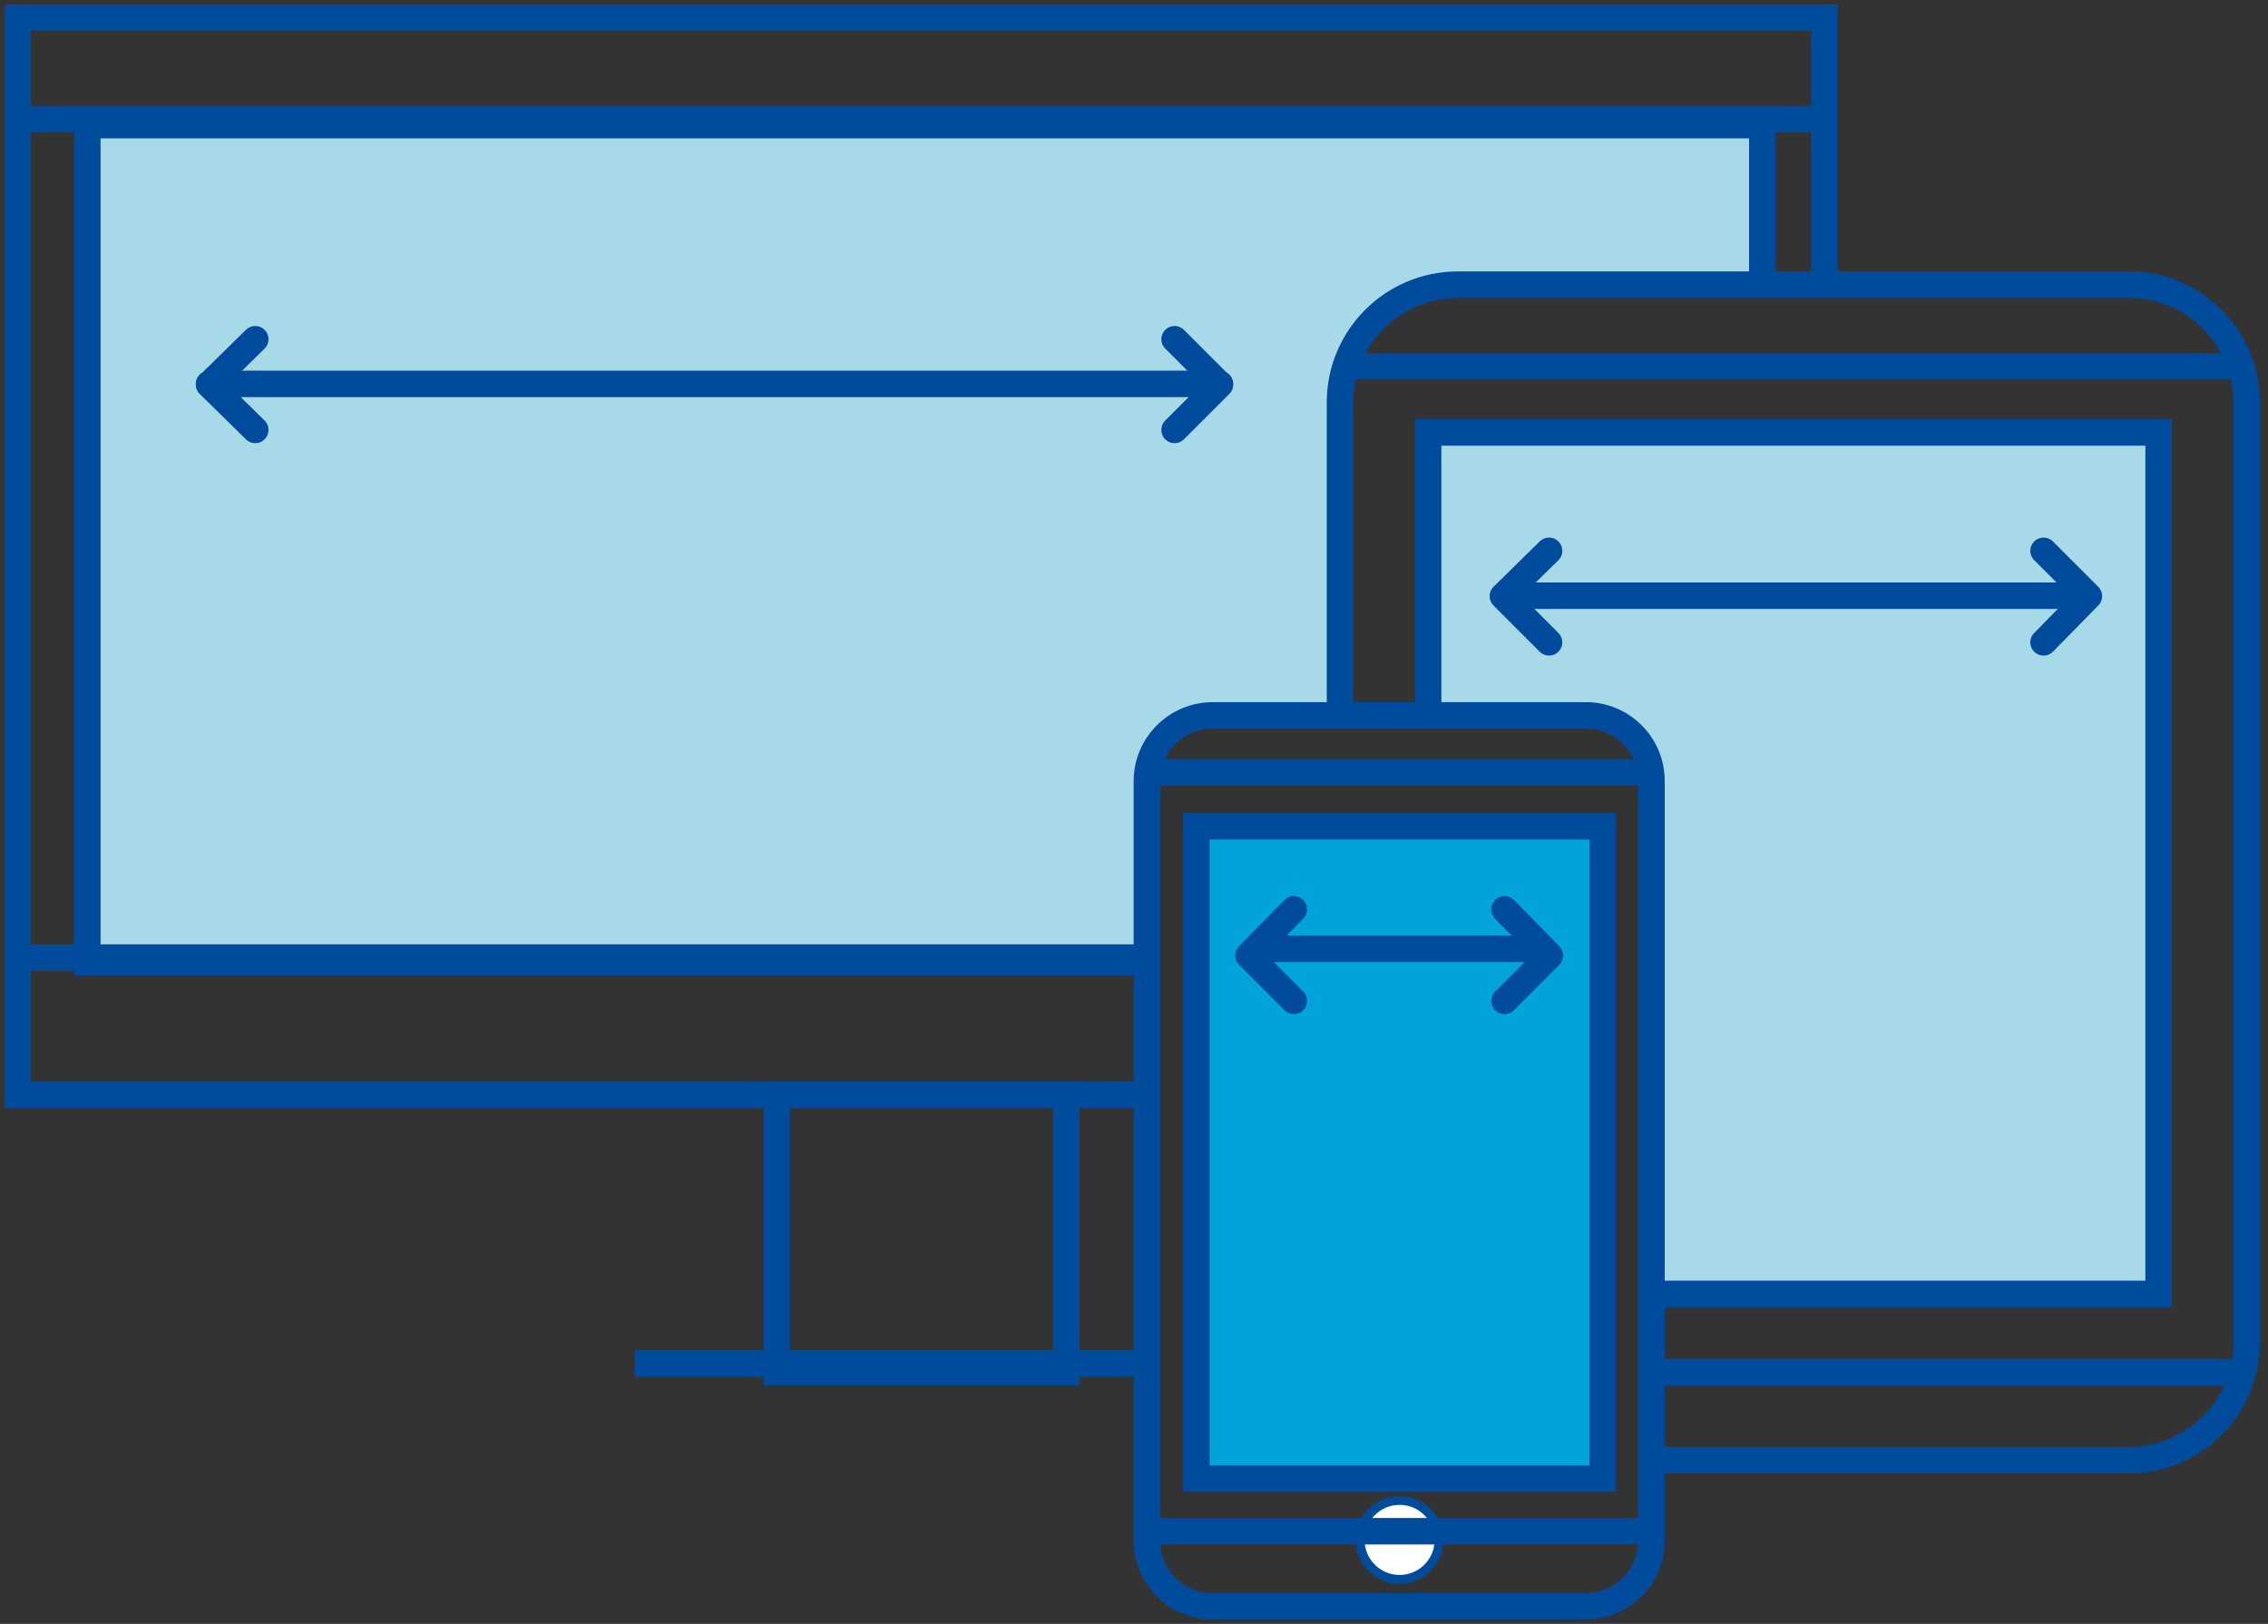 <?xml version="1.0" encoding="UTF-8" standalone="no"?>
<svg
   width="257px"
   height="184px"
   viewBox="0 0 257 184"
   version="1.1"
   id="svg1"
   sodipodi:docname="responsive.svg"
   inkscape:version="1.4.2 (f4327f4, 2025-05-13)"
   xmlns:inkscape="http://www.inkscape.org/namespaces/inkscape"
   xmlns:sodipodi="http://sodipodi.sourceforge.net/DTD/sodipodi-0.dtd"
   xmlns="http://www.w3.org/2000/svg"
   xmlns:svg="http://www.w3.org/2000/svg"
   xmlns:rdf="http://www.w3.org/1999/02/22-rdf-syntax-ns#"
   xmlns:cc="http://creativecommons.org/ns#"
   xmlns:dc="http://purl.org/dc/elements/1.1/">
  <rect x="0" y="0" width="257" height="184" fill="#333333" stroke="none"/>
  <sodipodi:namedview
     id="namedview1"
     pagecolor="#ffffff"
     bordercolor="#000000"
     borderopacity="0.25"
     inkscape:showpageshadow="2"
     inkscape:pageopacity="0.0"
     inkscape:pagecheckerboard="0"
     inkscape:deskcolor="#d1d1d1"
     inkscape:zoom="4.5054348"
     inkscape:cx="128.51146"
     inkscape:cy="92"
     inkscape:window-width="1920"
     inkscape:window-height="1009"
     inkscape:window-x="-8"
     inkscape:window-y="352"
     inkscape:window-maximized="1"
     inkscape:current-layer="Websites" />
  <!-- Generator: Sketch 50 (54983) - http://www.bohemiancoding.com/sketch -->
  <title
     id="title1">Untitled</title>
  <desc
     id="desc1">Created with Sketch.</desc>
  <defs
     id="defs1" />
  <g
     id="Page-1"
     stroke="none"
     stroke-width="1"
     fill="none"
     fill-rule="evenodd">
    <g
       id="Websites"
       transform="translate(-1286,-2077)"
       style="display:inline">
      <rect
         id="Rectangle-path"
         fill="#ffffff"
         fill-rule="nonzero"
         x="0"
         y="0"
         width="1920"
         height="6609"
         style="display:none;stroke:#000000;stroke-opacity:1" />
      <rect
         id="Rechteck_169"
         fill="#edf7fa"
         fill-rule="nonzero"
         x="0"
         y="1530"
         width="1920"
         height="1407"
         style="display:none;stroke:#000000;stroke-opacity:1" />
      <g
         id="Responsive"
         transform="translate(1287.5,2078.5)"
         style="display:inline;stroke:#000000;stroke-opacity:1">
        <path
           d="m 160.336,47.498 h 82.86 v 97.611 h -57.56 V 86.885 c -0.005,-4.096 -3.325,-7.416 -7.421,-7.421 H 160.236 V 47.498 Z"
           id="Pfad_205"
           fill="#a7d9e8"
           fill-rule="nonzero"
           style="stroke:#004b9c;stroke-opacity:1" />
        <rect
           id="Rechteck_211"
           fill="#a2d9f7"
           fill-rule="nonzero"
           x="134.073"
           y="92.117"
           width="46.047"
           height="73.922"
           style="fill:#00a4da;fill-opacity:1;stroke:#004b9c;stroke-opacity:1" />
        <path
           d="m 8.396,12.678 h 189.8 v 18.171 c -56.036,0 -47.854,-3.33 -47.854,48.71 H 135.88 c -4.096,0.005 -7.416,3.325 -7.421,7.421 v 20.55 H 8.396 Z"
           id="Pfad_206"
           fill="#a7d9e8"
           fill-rule="nonzero"
           style="stroke:#004b9c;stroke-opacity:1" />
        <polyline
           id="Pfad_207"
           stroke="#005A8B"
           stroke-width="3"
           points="128.555 122.561 0.5 122.561 0.5 0.5 205.236 0.5 205.236 30.849"
           style="stroke:#004b9c;stroke-opacity:1" />
        <path
           d="M 0.5,12 H 205.236"
           id="Linie_216"
           stroke="#005A8B"
           stroke-width="3"
           style="stroke:#004b9c;stroke-opacity:1" />
        <path
           d="M 0.5,107 H 128.555"
           id="Linie_217"
           stroke="#005A8B"
           stroke-width="3"
           style="stroke:#004b9c;stroke-opacity:1" />
        <rect
           id="Rechteck_212"
           stroke="#005A8B"
           stroke-width="3"
           x="86.504"
           y="122.561"
           width="32.822"
           height="31.395"
           style="stroke:#004b9c;stroke-opacity:1" />
        <path
           d="m 70.426,153 h 58.129"
           id="Linie_218"
           stroke="#005A8B"
           stroke-width="3"
           style="stroke:#004b9c;stroke-opacity:1" />
        <path
           d="M 150.341,79.559 V 44.073 c 0.021,-7.347 5.972,-13.298 13.319,-13.319 h 76.11 c 7.347,0.021 13.298,5.972 13.319,13.319 v 106.554 c -0.021,7.347 -5.972,13.298 -13.319,13.319 h -54.229"
           id="Pfad_208"
           stroke="#005A8B"
           stroke-width="3"
           style="stroke:#004b9c;stroke-opacity:1" />
        <path
           d="M 150.341,40 H 253.089"
           id="Linie_219"
           stroke="#005A8B"
           stroke-width="3"
           style="stroke:#004b9c;stroke-opacity:1" />
        <path
           d="m 185.637,154 h 67.452"
           id="Linie_220"
           stroke="#005A8B"
           stroke-width="3"
           style="stroke:#004b9c;stroke-opacity:1" />
        <path
           d="m 135.881,79.559 h 42.336 c 4.096,0.005 7.416,3.325 7.421,7.421 v 86.1 c -0.005,4.096 -3.325,7.416 -7.421,7.421 h -42.336 c -4.097,-0.005 -7.417,-3.325 -7.421,-7.422 V 86.885 c 0.079,-4.05 3.371,-7.299 7.421,-7.326 z"
           id="Pfad_209"
           stroke="#005A8B"
           stroke-width="3"
           style="stroke:#004b9c;stroke-opacity:1" />
        <circle
           id="Ellipse_12"
           fill="#ffffff"
           fill-rule="nonzero"
           cx="157.096"
           cy="172.984"
           r="4.471"
           style="stroke:#004b9c;stroke-opacity:1" />
        <path
           d="m 128.555,86 h 57.082"
           id="Linie_221"
           stroke="#005A8B"
           stroke-width="3"
           style="stroke:#004b9c;stroke-opacity:1" />
        <path
           d="m 128.555,172 h 57.082"
           id="Linie_222"
           stroke="#005A8B"
           stroke-width="3"
           style="stroke:#004b9c;stroke-opacity:1" />
        <polyline
           id="Pfad_210"
           stroke="#005A8B"
           stroke-width="3"
           points="160.331 79.559 160.331 47.498 243.101 47.498 243.101 145.109 185.638 145.109"
           style="stroke:#004b9c;stroke-opacity:1" />
        <rect
           id="Rechteck_213"
           stroke="#005A8B"
           stroke-width="3"
           x="134.073"
           y="92.117"
           width="46.047"
           height="73.922"
           style="stroke:#004b9c;stroke-opacity:1" />
        <polyline
           id="Pfad_211"
           stroke="#005A8B"
           stroke-width="3"
           points="128.555 107.53 8.396 107.53 8.396 12.678 198.196 12.678 198.196 30.849"
           style="stroke:#004b9c;stroke-opacity:1" />
        <path
           d="M 136.736,42 H 22.191"
           id="Linie_223"
           stroke="#005A8B"
           stroke-width="3"
           stroke-linecap="round"
           stroke-linejoin="round"
           style="stroke:#004b9c;stroke-opacity:1" />
        <polyline
           id="Pfad_212"
           stroke="#005A8B"
           stroke-width="3"
           stroke-linecap="round"
           stroke-linejoin="round"
           points="27.424 47.213 22.191 42.075 27.424 36.938"
           style="stroke:#004b9c;stroke-opacity:1" />
        <polyline
           id="Pfad_213"
           stroke="#005A8B"
           stroke-width="3"
           stroke-linecap="round"
           stroke-linejoin="round"
           points="131.599 47.213 136.736 42.076 131.599 36.938"
           style="stroke:#004b9c;stroke-opacity:1" />
        <path
           d="M 232.636,66 H 169.845"
           id="Linie_224"
           stroke="#005A8B"
           stroke-width="3"
           stroke-linecap="round"
           stroke-linejoin="round"
           style="stroke:#004b9c;stroke-opacity:1" />
        <polyline
           id="Pfad_214"
           stroke="#005A8B"
           stroke-width="3"
           stroke-linecap="round"
           stroke-linejoin="round"
           points="174.031 71.282 168.798 66.049 174.031 60.912"
           style="stroke:#004b9c;stroke-opacity:1" />
        <polyline
           id="Pfad_215"
           stroke="#005A8B"
           stroke-width="3"
           stroke-linecap="round"
           stroke-linejoin="round"
           points="230.067 71.282 235.204 66.049 230.067 60.912"
           style="stroke:#004b9c;stroke-opacity:1" />
        <path
           d="M 173.27,106 H 141.018"
           id="Linie_225"
           stroke="#005A8B"
           stroke-width="3"
           stroke-linecap="round"
           stroke-linejoin="round"
           style="stroke:#004b9c;stroke-opacity:1" />
        <polyline
           id="Pfad_216"
           stroke="#005A8B"
           stroke-width="3"
           stroke-linecap="round"
           stroke-linejoin="round"
           points="145.108 111.906 139.971 106.769 145.108 101.536"
           style="stroke:#004b9c;stroke-opacity:1" />
        <polyline
           id="Pfad_217"
           stroke="#005A8B"
           stroke-width="3"
           stroke-linecap="round"
           stroke-linejoin="round"
           points="168.988 111.906 174.125 106.769 168.988 101.536"
           style="stroke:#004b9c;stroke-opacity:1" />
      </g>
    </g>
  </g>
</svg>
